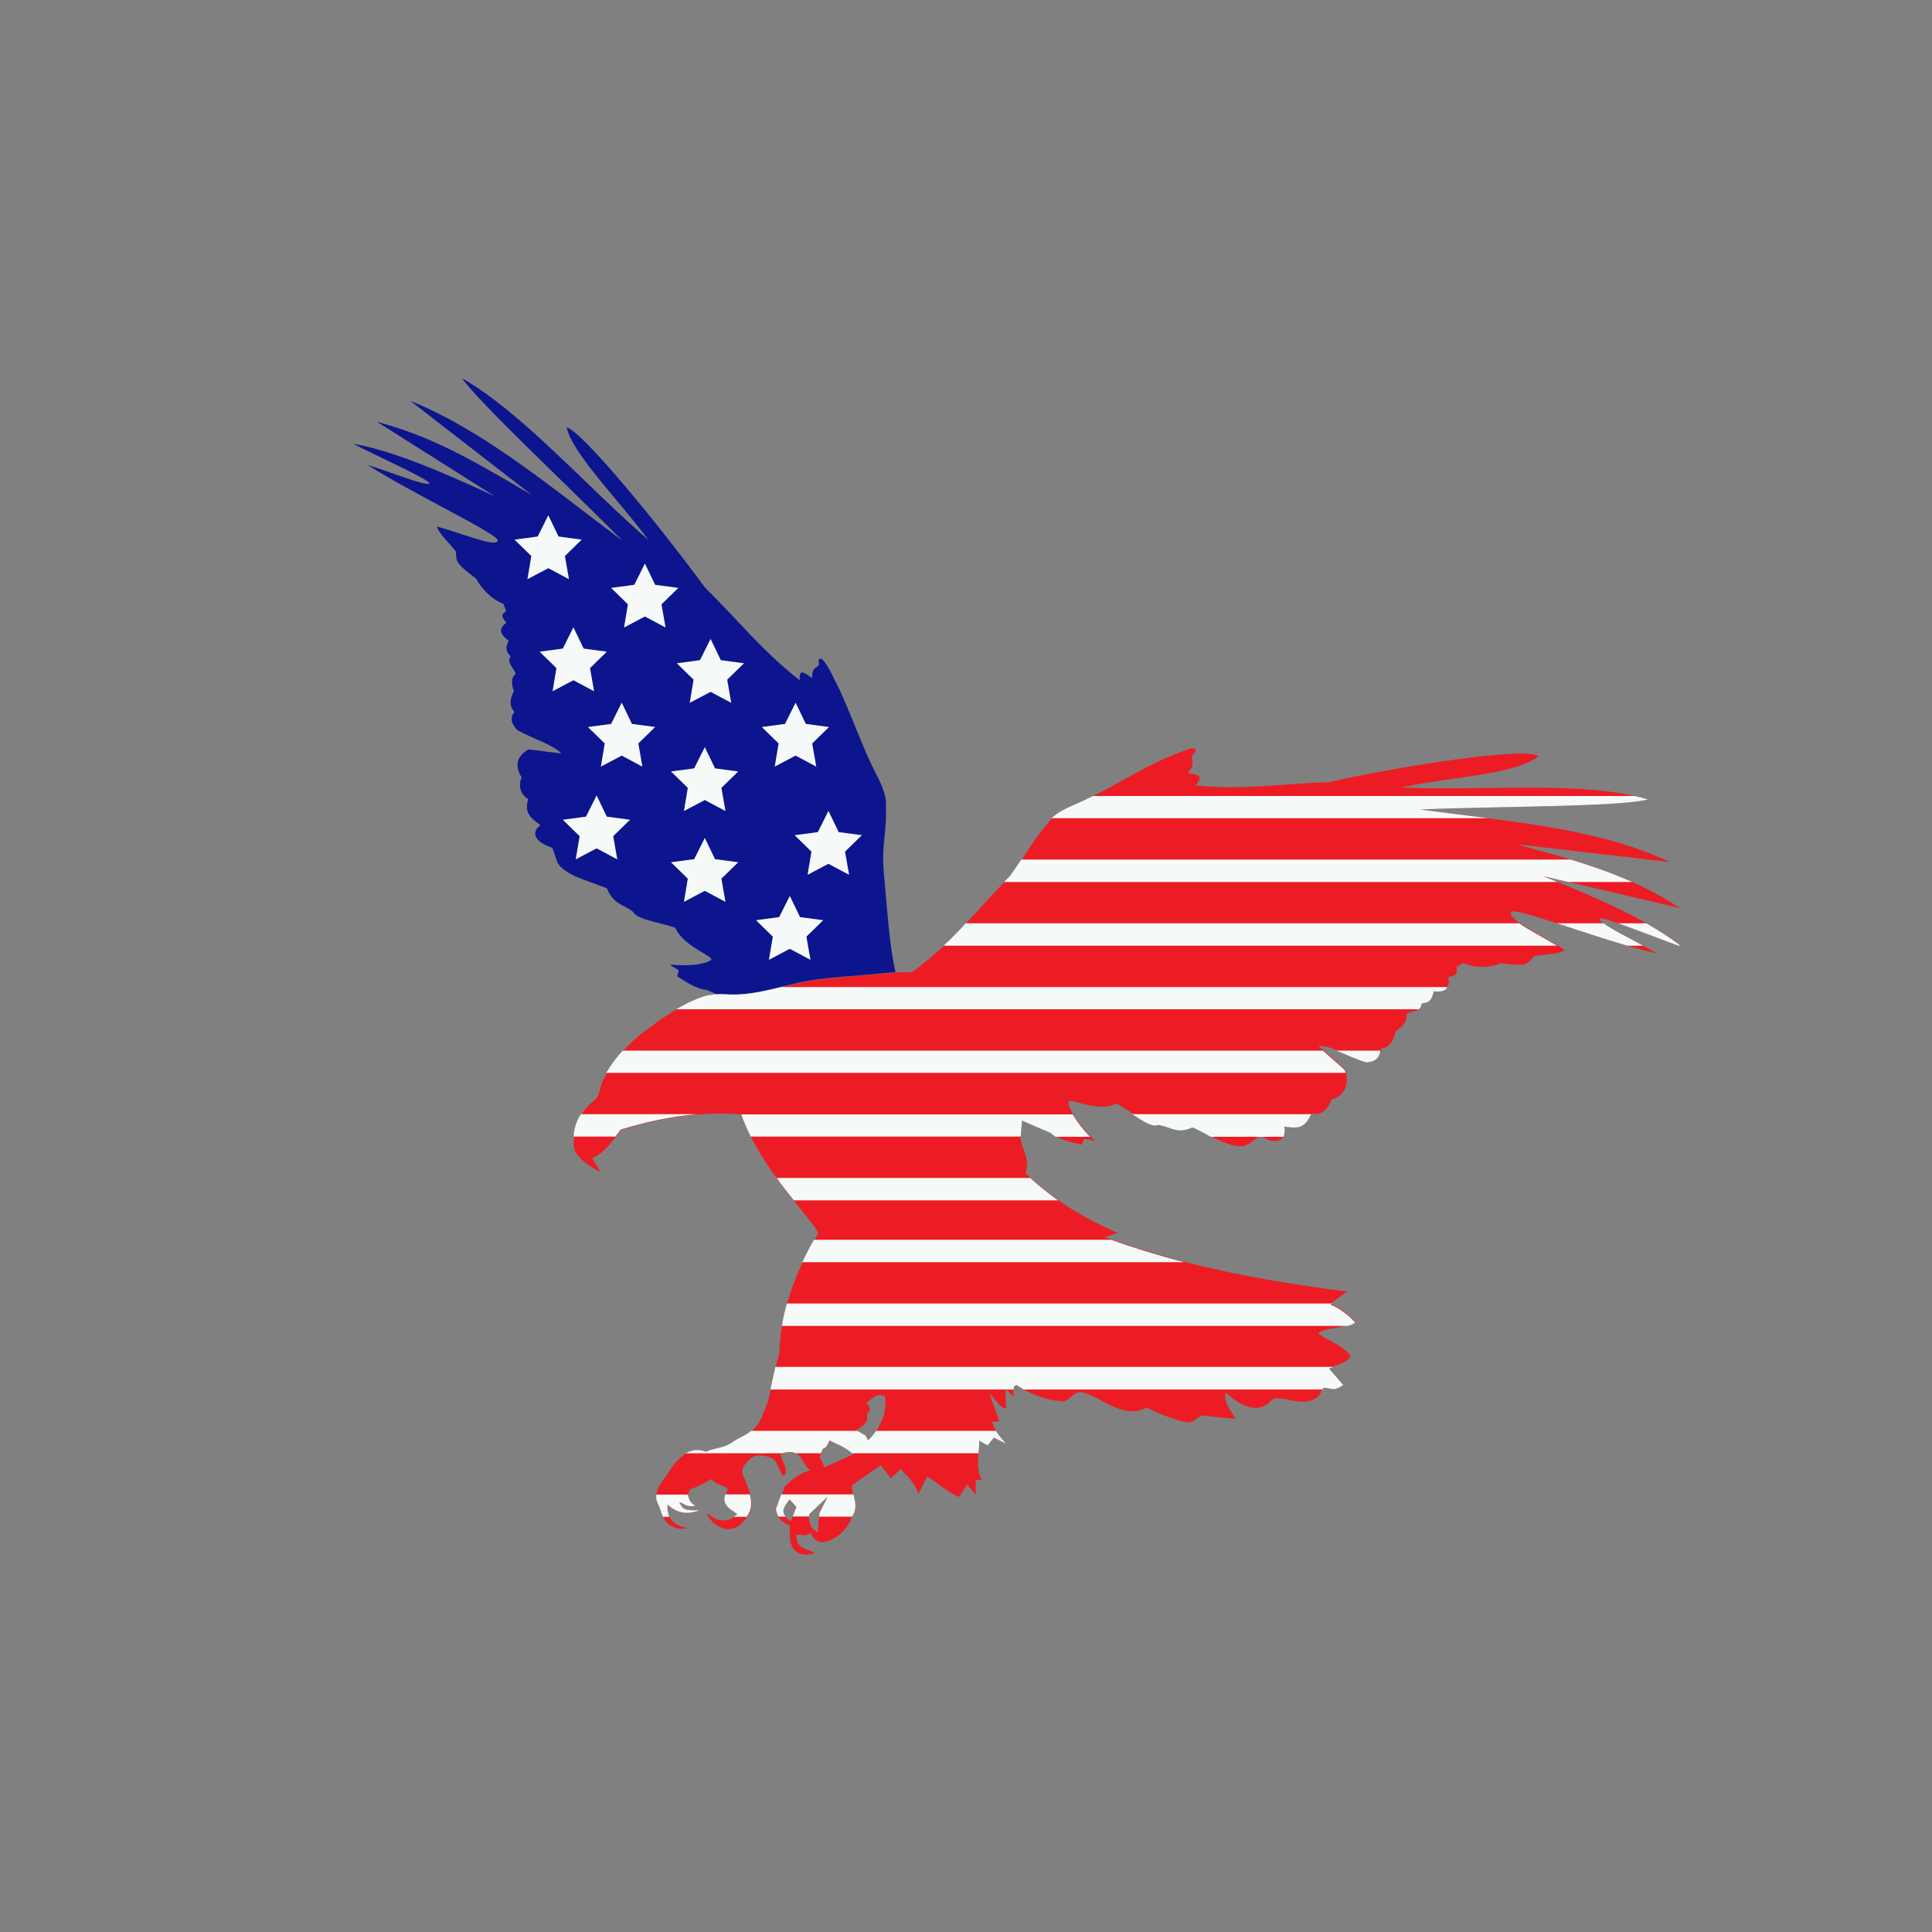 <?xml version="1.0" encoding="utf-8"?>
<!-- Generator: Adobe Illustrator 23.0.1, SVG Export Plug-In . SVG Version: 6.00 Build 0)  -->
<svg version="1.1" id="Layer_1" xmlns="http://www.w3.org/2000/svg" xmlns:xlink="http://www.w3.org/1999/xlink" x="0px" y="0px"
	 width="1000px" height="1000px" viewBox="0 0 1000 1000" style="enable-background:new 0 0 1000 1000;" xml:space="preserve">
<rect x="0" y="0" width="1000" height="1000" fill="#808080" stroke="none"/>
<style type="text/css">
	.st0{fill-rule:evenodd;clip-rule:evenodd;fill:#ED1C24;}
	.st1{fill-rule:evenodd;clip-rule:evenodd;fill:#0C158E;}
	.st2{fill:#F5FAF8;}
</style>
<g>
	<path class="st0" d="M857.6,493.5c-9.9-6-30-15.2-29.7-18c1.7-1.5,28.5,9.7,42.8,14.6c-18.8-15-48.2-27-71.9-36.6l70.8,16.5
		c-24-15.4-43.8-22.1-84.6-33l79.4,9.2c-38.4-18.1-84.8-21-129.5-27.2c39.4-1.7,103.3-1.3,118.1-5.2c-34.1-10.1-85.4-4.2-127.5-6.2
		c23.6-5.4,59.4-6.5,70.8-16.2c-7.2-5-71.8,5.2-108.8,13.5c-22.9,0.5-44.5,4.3-68.7,1.6c4-4.8,2.2-5.5-3.9-6.3
		c4.1-5.2,1.6-6.7,2.1-8.8c0.3-1.1,1.3-1.4,1.8-2.3c0.5-0.9-0.5-1.9-1.4-1.9c-0.3,0-0.7,0.1-1,0.2c-10.7,3.4-20.7,8.4-30.5,13.8
		c-7.1,3.9-14.1,7.9-21.4,11.5c-6.5,3.5-13.9,5.4-19.6,10.4c-9.1,9.9-14.6,20.2-21.9,30.4c-17,16.5-28.9,33.9-50.9,49.6
		c-2.6,0.2-5,0-7.6,0.2c-3.1,0.3-6.1,0.5-9.2,0.8c-6.1,0.5-12.2,1-18.3,1.6c-0.7,0.1-1.3,0.1-2,0.2c-5,0.4-10.1,0.9-15.1,1.7
		c-7.9,1.3-15.7,3.7-23.6,5.3c-5.7,1.2-11.6,2.1-17.5,2c-2.2,0-4.3-0.3-6.4-0.2c-2.6,0.1-5.4,0.3-7.9,1.1
		c-11.5,3.9-21.9,11.1-31.5,18.5c-5.7,4.3-11,9.6-15.3,15.4c-2.3,3.1-4.2,6.4-5.8,10c-1.3,2.8-1.6,7.8-4.2,9.8
		c-3,2.3-5.6,5.2-7.5,8.5c-1.9,3.3-3,7-3.2,10.8c-0.1,2.6-0.3,5.6,1.1,7.8c2.1,3.3,5.1,5.6,8.4,7.6c1.4,0.8,2.8,1.9,4.3,2.5
		c-0.3-0.7-4.2-7.2-4.3-7.2c7.3-3.4,10.9-9.5,14.8-14.6c19.5-6,40.7-9.8,62.4-8.1c9.6,27.6,34.7,51.9,39.9,61.4
		c-12.9,21-19.9,43.7-20.2,62.2c-4.6,15.8-4.2,22.6-8,30.1c-3.7,11.8-10.7,12.3-15.6,15.8c-4.9,3.5-9.6,3.1-14.1,5.2
		c-4.6-1.7-9.2-1-13.3,2.9c-1.8,1.7-4.1,3.8-5.3,6c-1.4,2.5-3.3,4.7-4.9,7.1c-1.7,2.6-3,5.8-2.3,8.9c0.3,1.3,1,2.5,1.5,3.7
		c0.7,1.5,1.1,3.2,1.7,4.7c2.1,5.1,7.5,7.4,12.7,6.1c-7.7-1.7-10.3-4.7-10.3-12c4.4,3.9,9.7,5.7,16.5,2.9c-8,0.2-8.3-0.4-10.5-4.2
		c2.8,0.6,3.2,2.7,8.4,1.9c-4-2.5-2.8-4-4.2-6.1c1.1-0.6,1-2.3,2.1-2.9c3.2-0.6,7.3-3.3,10.5-4.9c1.9,2.6,5.5,3.1,8.3,4.7
		c0.2,0.2-0.9,2.9-1,3.3c-0.5,1.7-0.7,3.5,0.3,5.2c0.7,1.1,1.7,2,2.8,2.8c1.1,0.8,2.2,1.5,3.2,2.3c0.1,0.1-2.9,2.1-3.2,2.2
		c-2,0.9-4.4,1.1-6.7,0.6c-1.1-0.3-2.2-0.8-3.2-1.4c-0.8-0.6-1.7-1.8-2.8-1.8c0.2,0.2,0.5,1.2,0.6,1.5c0.3,0.5,0.6,1,1,1.5
		c0.8,0.9,1.7,1.7,2.7,2.4c2,1.5,4.4,2.7,7,2.6c2.6-0.1,5-1.4,6.8-3.2c2.2-2.1,4.4-5.3,4.8-8.3c0.3-2.5-0.2-5.1-0.9-7.5
		c-0.7-2.2-1.4-4.6-2.4-6.7c-0.5-1.1-1.1-2.2-1.3-3.4c-0.3-1.6,0.1-2.7,1-4c1.5-2.1,3.3-4.1,5.7-4.8c1.7-0.5,3.5-0.2,5.3,0.1
		c1.4,0.3,2.8,0.7,3.9,1.5c2.1,1.6,2.7,4.5,3.9,6.8c0.3,0.6,0.6,1.2,1.1,1.7c0.7,0.7,0.9,0,1.2-0.7c0.5-1.3,0.3-2.8-0.1-4.1
		c-0.2-0.6-2.8-6-2.2-6.2c12.1-3.9,10.3,5.5,15.4,8.3c-6.1,1.7-9.9,5-13.3,8.4l-4.5,12c1,4.9,3,6.4,7.1,8.1c0.1,4.8-0.8,11,3.9,14
		c2.7,1.7,6.9,1.5,9.6-0.1c-0.8,0.4-2.5-0.6-3.2-0.8c-2.3-0.9-5.4-1.8-6.3-4.4c-0.4-1.2-0.5-2.5-0.7-3.8c2.6-0.4,4.9,1.5,7.8-1.3
		c-0.4,0.4,0.8,2.5,1.1,2.8c0.5,0.8,1.3,1.3,2.1,1.7c2.1,1,3.9,0.7,5.9-0.1c4.4-1.7,8.1-4.9,10.5-9c0.3-0.5,0.6-1.1,0.8-1.7
		c0.2-0.6,0.3-1.6,0.7-2.1c3.8-5.6-0.1-10.1-0.1-15.9l15-10.4l5.2,6.8l5.2-5c3.1,4.3,5.8,5.1,9.2,12.9l4.4-8.9
		c5.5,3.5,13.8,10.4,16.7,10.5l3.9-6.3l4.5,5.2V766h3.1c-3.5-7.6-1-13-1.3-20.4l4.4,2.4l3.2-4l6.3,3.1c-4.9-5.5-5.6-7.1-7.3-11
		l3.9-0.5l-5.2-14.3c2.9,2.5,6,8.2,8.6,7.6c-0.1-3.3-0.2-6.6-0.3-10l4.1,4c0.4-2-1-5.1,1.3-6.1c0.3-0.1,2.7,1.7,3.2,1.9
		c1.1,0.6,2.2,1.3,3.4,1.8c2.3,1.1,4.6,2.1,7.1,2.9c2.4,0.8,5,1.4,7.5,1.6c1,0.1,2,0.5,3.1,0.4c1.2-0.1,2.3-0.8,3.2-1.5
		c1.6-1.2,3-2.8,4.9-3.2c1.3-0.3,2.7,0.1,3.9,0.5c5.3,1.8,10,5.2,15.2,7.3c5.2,2.2,11.5,3,16.2,0c5.9,3.1,12.1,5.5,18.5,7.2
		c1.6,0.4,3.3,0.8,4.9,0.2c1.4-0.5,2.4-1.7,3.6-2.5c1.9-1.3,3.6-0.5,5.6-0.3c2,0.2,4,0.4,6,0.6c2.5,0.2,5.1,0.5,7.6,0.7
		c-4.4-6.1-6.4-10.4-5.2-13.6c5.6,5.3,15.4,11.8,22.5,5.1c0.7-0.6,1.3-1.4,2.1-1.8c0.8-0.4,1.8-0.4,2.7-0.3c2.6,0.2,5.1,0.8,7.7,1.2
		c2.5,0.5,5.2,0.8,7.7,0.3c1.9-0.4,3.8-1.2,5.2-2.6c1.2-1.2,1.6-3,2.2-4.5c3.5-0.5,5.4,2.4,10.4-1.6l-7.3-8.4c3.8-2,7.9-1.8,11.5-6
		c-3.2-5.5-11.2-7.9-16.7-11.8c0.4-2.9,15.7-3.1,18.8-6.3c-3.6-4-9-7.9-12.8-9.2l8.7-6.4c-46-5.9-86-13.7-125.4-28.2l6.8-2.1
		c-18.1-7.8-32.9-17-47.8-30.9c2.6-7.3-1.8-12-2.6-18l0.8-9.7c4.9,2.2,9.8,4.2,14.8,6.4c4.6,4.2,10.4,5.2,16.1,6.5l1.3-3.1l5.8,1.2
		c-7.7-6.8-15-17.8-13.9-20.6c2.5-1.2,15.6,5.9,24.8,1.2c7.2,3.6,17.3,12.8,21.5,10.8c5.9,0.4,9.7,5.1,17.7,1.3
		c0.5-0.2,2.8,1.2,3.3,1.4c1.1,0.5,2.2,1.1,3.3,1.7c2.2,1.1,4.3,2.3,6.5,3.4c2.2,1.1,4.5,2,6.9,2.7c2.4,0.6,4.9,1.3,7.3,0.4
		c1.6-0.6,3.1-1.5,4.4-2.5c1.2-0.8,2.2-2.1,3.7-2.1c1.2,0,2.3,0.7,3.3,1.3c1.8,1.1,4.3,1.4,6.4,0.6c2.9-1.2,3.1-4.6,2.7-7.3
		c6.5,1,10.6,1.2,13.9-6.6c4.7,1.1,8.7-1.7,10.2-7c0.1-0.2,1.9-0.8,2.2-0.9c0.7-0.4,1.4-0.8,2-1.2c1.2-0.9,2.2-2.2,2.9-3.5
		c0.7-1.5,1-3.2,1-4.9c0-2.1-0.1-4.5-1.7-6c-1-0.9-2-1.8-3-2.7c-2.5-2.2-5.1-4.5-7.6-6.7c-0.8-0.7-1.5-1.3-2.3-2
		c6.2-0.5,15.9,5.6,25.1,8.3c4.8-0.5,7-2.5,7.3-7c4.1-0.4,6.4-3.7,7.6-9.1c2.1-1.3,6.1-4.2,5.5-8.7c2.7-1.9,7.8-1.1,8.1-5.7
		c4.2-0.5,5.2-2.1,6.3-6.3c6.5,0.6,8.1-1.6,7.3-7.3c5.1-0.7,4.6-2.4,4.2-5.2l3.7-2c5.9,3,13.4,2.5,19.3,0.2
		c14.3,2,13.3,0.2,17.2-3.7c5.3-1,12.2-0.7,15.9-3.1c-9.3-6.5-29.8-15.5-27.9-19.6C782.6,468.4,831.5,487.8,857.6,493.5z
		 M409.3,787.4c-6.8-4.2-3.3-7.7-0.7-11.1l3.5,4L409.3,787.4z M424,783.4l-0.7,9.6c-3.6-1.5-4.6-4.3-4.6-9.1l9.6-9.1L424,783.4z
		 M426.8,759.5l-2.5-5.3l1.8-4.3c2.5-0.7,2.4-2.9,3.6-4.3c3.8,2,8.6,3.6,12.1,7.1L426.8,759.5z M449.3,745.6L448,743l-4.8-2.8
		c4.3-2.6,6.3-4,5.5-8.3l1.8-2.3l-2-3.8c2.3-0.8,3.5-3.4,6.2-3.7c0.9-0.1,1.9,0.1,3.2,0.6C459.6,730.1,456.1,739,449.3,745.6z"/>
	<path class="st1" d="M327.7,472c2,4.1,14.5,5.5,21.8,8.2c4,9.1,17.6,13.8,18.7,16.2c-0.3,0.9-1.6,1.3-2.3,1.6
		c-1.7,0.6-3.5,0.9-5.2,1.2c-2.2,0.3-4.5,0.4-6.8,0.4c-1.2,0-2.4,0-3.6-0.1c-1.1,0-2.4-0.3-3.5-0.1c0.4,0.5,4.7,2.6,4.5,3.1
		c0,0-0.8,2.8-0.8,2.8c4.9,3.1,9.6,6.5,15.4,7.1c1.7,0.7,3.4,1.5,5.1,2.2c0.4,0,0.9,0,1.3-0.1c2.2-0.1,4.3,0.2,6.4,0.2
		c5.9,0.1,11.7-0.7,17.5-2c7.9-1.7,15.6-4,23.6-5.3c5-0.8,10-1.3,15.1-1.7c0.7-0.1,1.3-0.1,2-0.2c6.1-0.5,12.2-1,18.3-1.6
		c2.8-0.2,5.6-0.5,8.4-0.7c-0.3,0-1.6-7.8-1.7-8.6c-0.5-2.8-0.9-5.6-1.2-8.4c-1.2-9.9-1.9-19.8-2.8-29.7c-0.5-5.2-1-10.4-0.7-15.6
		c0.2-5.2,1-10.4,1.3-15.6c0.1-2,0.1-4,0.1-6.1c0-2,0.1-4.2-0.3-6.2c-1.3-7-5.6-13.2-8.4-19.8c-4.6-10-8.4-20.4-12.8-30.5
		c-1.6-3.7-3.3-7.4-5.2-11c-1-2-2-4.2-3.2-6.2c-0.6-1-3.1-5.4-4.6-4.4c-0.8,0.5,0.1,2.3-0.3,3.1c-0.8,1.6-3.5,0.8-3.5,6.8
		c-4.9-3.7-6.6-4.5-6.4,1.1c-19.2-15-32.7-32-49.1-48.1c-22.2-30.4-63.4-80.9-71.5-82.8c2.8,13.6,28.2,38.9,42.3,58.3
		c-31.9-27.7-65.8-66.3-96.4-83.7c8.6,12.5,55.3,56.1,83,84.1c-36.1-27-71.5-57-109.8-72.4l63.1,48.9
		c-35.9-21.4-54.1-30.9-80.4-38.1l60.9,38.5c-22.7-10.4-51-23.3-73.2-27.1c13.2,6.8,39.1,18.4,39.5,20.5c-1.4,1.8-21.3-6.3-31.9-9.5
		c22.2,14.4,68.9,36.3,67.2,39.2c-1,3.8-21-4.9-31.5-7.3c1.4,4,6.5,8.5,9.8,12.8c0.6,5-1.1,5.4,10.4,14c3,5.4,8.2,10.9,14.2,13.1
		l1.5,3.8c-1.9,1.4-3.3,2.1,0.1,6c-3.8,2.9-3.9,5.4,1.2,9.4c-1.6,3.3-1.8,4.9,1,8.1c-2.4,3,1.8,6,2.6,9c-3,2.3-1.7,6.8-0.9,9
		c-2.2,4.1-2.5,7.7,0.3,10.7c-2.3,2.9-1.9,5.7,1.3,9.3c8.2,4.7,18.7,7.6,23,12.2l-17-2.1c-6.5,3.5-7.1,8.9-3.6,14.5
		c-1.9,4.2-0.7,8.7,3.4,11.2c-2.1,7,1,9.6,6.3,13.5c-5.3,4-2.5,9,6.2,11.7c0.6,1.7,1.2,3.5,1.8,5.2c0.4,1.2,0.6,2.3,1.4,3.3
		c0.8,1.2,1.9,2.2,3,3c3.2,2.3,7,4,10.7,5.3c1.9,0.7,3.9,1.4,5.8,2.1c1,0.4,1.9,0.7,2.9,1.1c0.5,0.2,2.5,0.7,2.7,1.2
		C317.8,468.5,323.2,468.2,327.7,472z"/>
	<path class="st2" d="M346.5,785.1h-3.3c-0.1-0.1-0.1-0.3-0.2-0.4c-0.7-1.5-1.1-3.2-1.7-4.7c-0.5-1.2-1.2-2.4-1.5-3.7
		c-0.2-0.9-0.2-1.8-0.1-2.7h16.1c1.2,1.9,0.2,3.4,4.1,5.8c-5.2,0.9-5.6-1.3-8.4-1.9c2.2,3.8,2.4,4.4,10.5,4.2
		c-6.8,2.8-12.1,1-16.5-2.9C345.4,781.4,345.7,783.5,346.5,785.1z M449.3,745.6L448,743l-4.2-2.4h-55c-3.1,2.6-6.5,3.6-9.2,5.6
		c-4.9,3.5-9.6,3.1-14.1,5.2c-3.6-1.3-7.2-1.2-10.5,0.8h50c3.2-0.9,5.3-0.7,6.9,0H425l0.9-2.3c2.5-0.7,2.4-2.9,3.6-4.3
		c3.6,1.9,8.1,3.4,11.5,6.6h65.5c0.2-2.1,0.4-4.2,0.3-6.5l4.4,2.4l3.2-4l6.3,3.1c-2.7-3-4.2-4.9-5.2-6.6h-62
		C452.3,742.3,450.9,744,449.3,745.6z M375.4,773.5c-0.5,1.7-0.7,3.5,0.3,5.2c0.7,1.1,1.7,2,2.8,2.8c1.1,0.8,2.2,1.5,3.2,2.3
		c0,0-1,0.7-1.9,1.3h6.7c1.1-1.6,2-3.5,2.2-5.3c0.2-2.1,0-4.2-0.6-6.3L375.4,773.5C375.4,773.5,375.4,773.5,375.4,773.5z
		 M441.7,773.5h-37.3l-2.8,7.6c0.3,1.7,0.8,2.9,1.4,3.9h3.6c-2.7-3.2,0-6,2.1-8.9l3.5,4l-1.9,4.8h8.5c0-0.4,0-0.7,0-1.1l9.6-9.1
		l-4.3,8.6l-0.1,1.7h17c0.1-0.2,0.1-0.4,0.3-0.5C443.7,780.6,442.6,777.2,441.7,773.5z M564.3,412.7c-6.5,3.5-13.9,5.4-19.6,10.4
		c-0.1,0.1-0.2,0.3-0.4,0.4h226.2c-11.9-1.5-23.8-2.9-35.6-4.5c39.4-1.7,103.3-1.3,118.1-5.2c-2.3-0.7-4.6-1.3-7-1.8H565.7
		C565.3,412.2,564.8,412.5,564.3,412.7z M401.3,707.6c-1.1,4.7-1.8,8.4-2.5,11.6h121.6c0-0.1,0-0.2,0-0.2l0.3,0.2h3.9
		c0-1,0.3-1.9,1.4-2.3c0.3-0.1,2.7,1.7,3.2,1.9c0.2,0.1,0.5,0.3,0.7,0.4h154.6c0.1-0.3,0.2-0.5,0.3-0.8c3.5-0.5,5.4,2.4,10.4-1.6
		l-7.3-8.4c0.7-0.3,1.3-0.6,2-0.9H401.3z M407.3,674.7c-1.1,3.9-2,7.8-2.6,11.6h293c1.7-0.5,3-1.1,3.7-1.8c-3.6-4-9-7.9-12.8-9.2
		l0.8-0.6H407.3z M404.7,510.8c-2.9,0.7-5.7,1.4-8.6,2c-5.7,1.2-11.6,2.1-17.5,2c-2.2,0-4.3-0.3-6.4-0.2c-2.6,0.1-5.4,0.3-7.9,1.1
		c-5,1.7-9.8,4-14.3,6.7h384.3c0.9-0.6,1.5-1.5,1.6-3c4.2-0.5,5.2-2.1,6.3-6.3c4,0.4,6.1-0.3,7-2.2H404.7z M388.6,588.3h139.7
		l0.7-8.3c4.9,2.2,9.8,4.2,14.8,6.4c0.8,0.8,1.7,1.4,2.6,2h17.8c-3.6-3.7-6.9-8-9-11.6H383.7C385,580.7,386.7,584.5,388.6,588.3z
		 M842.3,489.5h8.2c-7.6-4.1-16.5-8.6-20.5-11.6h-24.1C816.9,481.5,830.4,486,842.3,489.5z M805.9,489.5c-6.2-3.8-14.5-8-19.6-11.6
		H499.9c-3.6,3.9-7.4,7.8-11.5,11.6H805.9z M837.6,477.9c8.9,3.1,22,8.3,31.2,11.6h1c-5.2-4.1-11.2-7.9-17.7-11.6H837.6z
		 M528.6,444.9c-1.9,2.9-3.8,5.7-5.9,8.6c-1,1-2,2-3,3h286.4c-2.5-1-5-2-7.4-3l13,3h33.1c-9.4-4.2-19.5-7.8-31.8-11.6H528.6z
		 M691.7,543.8c4.9,1.9,10.3,4.6,15.6,6.1c4.5-0.4,6.7-2.3,7.2-6.1H691.7z M664.8,583.1c6.5,1,10.5,1.2,13.8-6.4h-92.5
		c5.3,3.5,10.4,6.9,13.2,5.6c5.9,0.4,9.7,5.1,17.7,1.3c0.5-0.2,2.8,1.2,3.3,1.4c1.1,0.5,2.2,1.1,3.3,1.7c1,0.6,2.1,1.1,3.1,1.7h37.6
		C665.1,586.8,665.1,584.8,664.8,583.1z M402,609.7c3,4.2,6,8,8.9,11.6h136.7c-4.9-3.5-9.6-7.3-14.4-11.6H402z M318.5,588.3
		c0.9-1.2,1.8-2.4,2.7-3.6c12.6-3.9,25.9-6.8,39.5-8h-60c-0.2,0.4-0.5,0.7-0.7,1.1c-1.9,3.2-2.9,6.8-3.1,10.5H318.5z M421.3,641.7
		c-2.2,3.8-4.2,7.7-6,11.6h197.6c-12.8-3.3-25.3-7.1-37.8-11.6H421.3z M692.2,550.4c-2.5-2.2-5-4.4-7.5-6.6H322.3
		c-1.7,1.9-3.3,3.8-4.8,5.8c-1.3,1.8-2.5,3.8-3.7,5.7h382.7c-0.2-0.9-0.6-1.7-1.4-2.3C694.2,552.1,693.2,551.3,692.2,550.4z"/>
	<path class="st2" d="M283.8,266.7l5.3,11l12,1.6l-8.7,8.5l2.1,12l-10.7-5.7l-10.8,5.7l2-12l-8.7-8.5l12-1.6L283.8,266.7z
		 M333.8,291.7l5.3,11l12,1.6l-8.7,8.5l2.1,12l-10.7-5.7l-10.8,5.7l2-12l-8.7-8.5l12-1.6L333.8,291.7z M296.8,324.7l5.3,11l12,1.6
		l-8.7,8.5l2.1,12l-10.7-5.7l-10.8,5.7l2-12l-8.7-8.5l12-1.6L296.8,324.7z M367.8,330.7l5.3,11l12,1.6l-8.7,8.5l2.1,12l-10.7-5.7
		l-10.8,5.7l2-12l-8.7-8.5l12-1.6L367.8,330.7z M321.8,363.7l5.3,11l12,1.6l-8.7,8.5l2.1,12l-10.7-5.7l-10.8,5.7l2-12l-8.7-8.5
		l12-1.6L321.8,363.7z M308.8,411.7l5.3,11l12,1.6l-8.7,8.5l2.1,12l-10.7-5.7l-10.8,5.7l2-12l-8.7-8.5l12-1.6L308.8,411.7z
		 M364.8,386.7l5.3,11l12,1.6l-8.7,8.5l2.1,12l-10.7-5.7l-10.8,5.7l2-12l-8.7-8.5l12-1.6L364.8,386.7z M428.8,419.7l5.3,11l12,1.6
		l-8.7,8.5l2.1,12l-10.7-5.7l-10.8,5.7l2-12l-8.7-8.5l12-1.6L428.8,419.7z M364.8,433.7l5.3,11l12,1.6l-8.7,8.5l2.1,12l-10.7-5.7
		l-10.8,5.7l2-12l-8.7-8.5l12-1.6L364.8,433.7z M408.8,463.7l5.3,11l12,1.6l-8.7,8.5l2.1,12l-10.7-5.7l-10.8,5.7l2-12l-8.7-8.5
		l12-1.6L408.8,463.7z M411.8,363.7l5.3,11l12,1.6l-8.7,8.5l2.1,12l-10.7-5.7l-10.8,5.7l2-12l-8.7-8.5l12-1.6L411.8,363.7z"/>
</g>
</svg>
